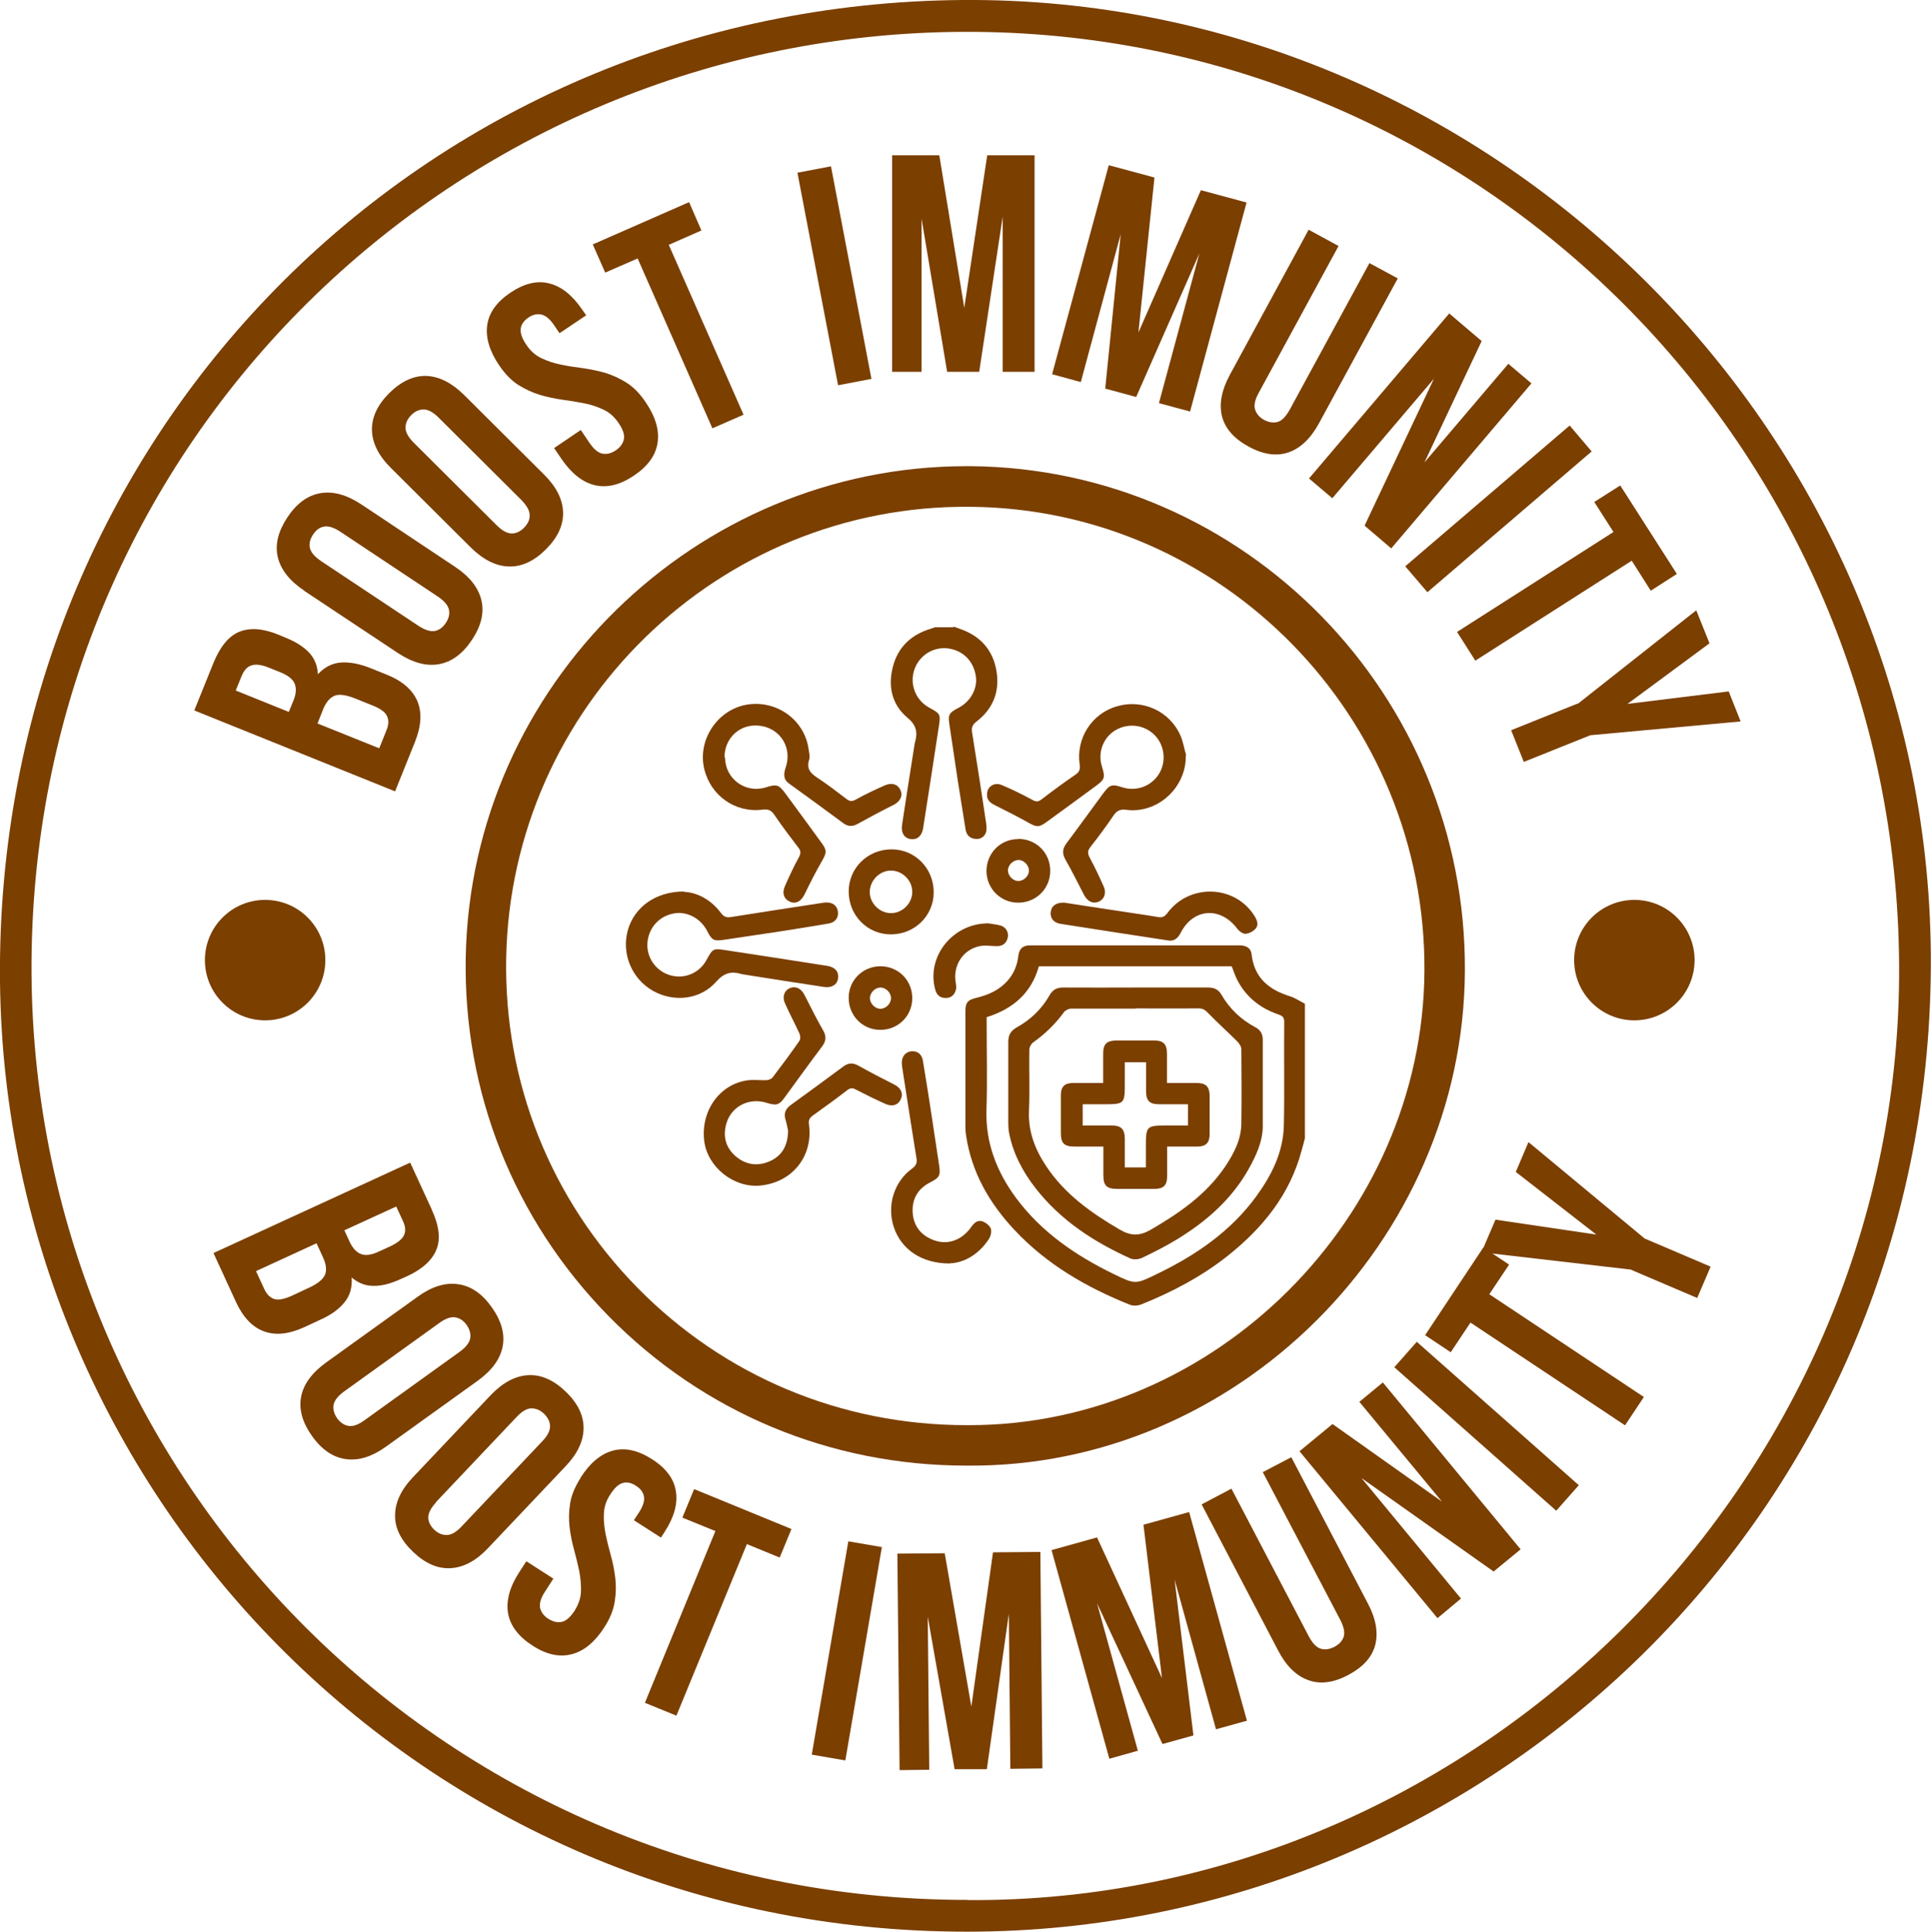 <svg id="Layer_2" data-name="Layer 2" xmlns="http://www.w3.org/2000/svg" viewBox="0 0 103.57 103.6">
  <defs>
    <style>
      .cls-1 {
        fill: #7b3f00;
      }
    </style>
  </defs>
  <g id="Layer_3" data-name="Layer 3">
    <g>
      <circle class="cls-1" cx="87.66" cy="51.49" r="3.23"></circle>
      <g>
        <path class="cls-1" d="M51.66,0c28.21-.19,51.69,22.95,51.9,51.17.22,29.47-23.32,52.07-51.01,52.42C23.12,103.97.28,80.42,0,52.62-.29,23.44,22.62.2,51.66,0ZM51.93,101.9c27.07.16,49.75-22.34,49.93-49.52.18-27.78-21.98-50.43-49.53-50.67C25.06,1.47,2.25,23,1.7,50.88c-.55,27.77,21.76,51.04,50.23,51.01Z"></path>
        <g>
          <path class="cls-1" d="M11.45,35.55c.36-.88.82-1.44,1.39-1.67.57-.23,1.27-.18,2.1.16l.38.16c.55.22.97.49,1.27.81.29.32.44.7.46,1.15.36-.39.78-.6,1.25-.63.47-.03.99.07,1.57.3l.87.35c.83.33,1.38.81,1.64,1.41.26.61.22,1.33-.12,2.19l-1.07,2.66-10.77-4.34,1.03-2.55ZM12.64,37.03l2.85,1.15.27-.66c.12-.31.14-.6.05-.84-.09-.24-.35-.46-.78-.63l-.6-.24c-.39-.16-.7-.2-.93-.13-.23.07-.4.25-.53.55l-.33.81ZM17.03,38.8l3.31,1.33.39-.97c.12-.29.13-.54.03-.75-.09-.21-.34-.4-.74-.56l-.94-.38c-.5-.2-.88-.26-1.13-.16-.25.1-.46.34-.62.73l-.3.76Z"></path>
          <path class="cls-1" d="M16.31,31.67c-.78-.52-1.25-1.12-1.41-1.79-.16-.68.02-1.38.51-2.13.5-.75,1.08-1.18,1.77-1.3.68-.12,1.41.08,2.2.6l5.03,3.35c.78.52,1.25,1.12,1.41,1.79.16.67-.01,1.38-.51,2.13-.5.75-1.09,1.18-1.77,1.3-.68.12-1.41-.08-2.2-.6l-5.03-3.34ZM22.44,33.56c.35.23.65.32.88.28.24-.05.43-.19.59-.43s.22-.48.17-.71c-.05-.24-.25-.47-.6-.71l-5.22-3.47c-.34-.23-.64-.32-.88-.28s-.43.19-.59.43c-.16.24-.22.48-.17.71.05.24.25.47.6.71l5.22,3.47Z"></path>
          <path class="cls-1" d="M20.98,25.11c-.67-.66-1.01-1.34-1.03-2.03-.02-.69.29-1.36.92-1.99.63-.63,1.29-.94,1.98-.93.69.02,1.37.36,2.04,1.02l4.28,4.26c.67.66,1.01,1.34,1.03,2.03.02.69-.28,1.35-.92,1.99-.63.63-1.29.94-1.99.92-.69-.02-1.37-.36-2.04-1.02l-4.28-4.26ZM26.63,28.16c.3.3.56.44.81.45.24,0,.46-.1.67-.31.2-.21.31-.43.3-.67,0-.24-.15-.51-.44-.81l-4.44-4.42c-.3-.3-.57-.44-.81-.44s-.47.1-.67.31c-.2.2-.3.43-.3.67,0,.24.15.51.45.81l4.44,4.42Z"></path>
          <path class="cls-1" d="M26.79,19.62c-.53-.78-.75-1.5-.66-2.17.09-.67.5-1.25,1.24-1.75s1.44-.67,2.09-.5c.65.16,1.24.63,1.77,1.41l.21.3-1.43.96-.27-.4c-.23-.35-.47-.55-.7-.6-.23-.05-.46,0-.7.16-.24.17-.38.36-.41.59-.03.23.06.52.3.87.22.33.49.57.81.72s.66.27,1.03.34c.37.08.76.14,1.17.19.4.06.81.14,1.2.25.4.12.79.3,1.16.53.38.24.72.59,1.03,1.05.53.78.74,1.5.64,2.17-.1.68-.52,1.26-1.26,1.76-.74.5-1.44.68-2.11.52-.66-.16-1.25-.63-1.78-1.4l-.4-.59,1.43-.97.46.68c.24.35.47.55.71.59.24.04.47-.02.71-.18.24-.16.38-.36.43-.59.05-.23-.04-.52-.28-.87-.22-.33-.49-.57-.81-.72-.32-.15-.66-.27-1.03-.34-.37-.07-.76-.14-1.16-.19-.4-.06-.81-.14-1.21-.26-.4-.12-.79-.3-1.16-.53-.38-.24-.72-.59-1.03-1.05Z"></path>
          <path class="cls-1" d="M31.79,13.11l5.17-2.27.66,1.52-1.75.77,4.01,9.11-1.67.73-4.01-9.11-1.74.76-.67-1.52Z"></path>
          <path class="cls-1" d="M42.78,9.26l1.79-.34,2.17,11.4-1.79.34-2.18-11.4Z"></path>
          <path class="cls-1" d="M51.71,16.57l1.24-8.24h2.54v11.61s-1.71,0-1.71,0v-8.32s-1.26,8.32-1.26,8.32h-1.72s-1.37-8.21-1.37-8.21v8.21s-1.58,0-1.58,0v-11.61s2.53,0,2.53,0l1.35,8.24Z"></path>
          <path class="cls-1" d="M61.06,17.83l3.35-7.63,2.45.66-3.03,11.21-1.67-.45,2.17-8.03-3.39,7.7-1.66-.45.83-8.28-2.14,7.93-1.54-.42,3.04-11.21,2.45.66-.86,8.31Z"></path>
          <path class="cls-1" d="M71.79,13.2l-4.28,7.87c-.2.37-.27.67-.19.9.07.22.23.41.48.55.25.13.5.17.72.11.23-.06.44-.28.65-.65l4.28-7.87,1.52.82-4.22,7.76c-.45.83-1,1.35-1.64,1.57-.64.22-1.36.12-2.14-.31-.79-.43-1.26-.97-1.43-1.63-.16-.66-.02-1.4.43-2.23l4.22-7.77,1.6.87Z"></path>
          <path class="cls-1" d="M76.91,20.31l-5.45,6.41-1.25-1.06,7.52-8.85,1.74,1.48-3.07,6.51,4.5-5.29,1.24,1.05-7.52,8.85-1.43-1.22,3.72-7.88Z"></path>
          <path class="cls-1" d="M84.19,22.82l1.18,1.39-8.81,7.55-1.19-1.39,8.82-7.55Z"></path>
          <path class="cls-1" d="M86.9,26.03l3.04,4.75-1.4.9-1.02-1.61-8.39,5.36-.98-1.54,8.39-5.36-1.03-1.61,1.4-.89Z"></path>
          <path class="cls-1" d="M84.62,37.75l6.36-5.02.71,1.77-4.4,3.25,5.43-.67.64,1.61-8.06.74-3.57,1.43-.68-1.7,3.57-1.43Z"></path>
        </g>
        <g>
          <path class="cls-1" d="M23.15,64.86c.4.86.49,1.58.26,2.15s-.75,1.05-1.55,1.42l-.38.17c-.54.25-1.03.37-1.46.36-.43,0-.82-.16-1.16-.45.04.53-.09.98-.39,1.34-.3.37-.73.68-1.3.93l-.86.4c-.81.37-1.53.45-2.15.22-.62-.22-1.13-.76-1.51-1.59l-1.2-2.61,10.55-4.85,1.15,2.5ZM16.97,66.68l-3.24,1.49.44.95c.13.28.3.46.52.54.22.08.52.02.92-.15l.92-.43c.49-.22.79-.46.9-.71.1-.25.07-.56-.11-.95l-.34-.74ZM21.26,64.7l-2.79,1.28.3.65c.15.31.34.52.58.62s.57.06.99-.14l.59-.27c.38-.18.62-.37.73-.58.11-.22.09-.47-.04-.76l-.37-.8Z"></path>
          <path class="cls-1" d="M22.39,69.55c.76-.55,1.49-.78,2.17-.68.69.09,1.29.5,1.81,1.23.52.73.72,1.43.59,2.11-.13.68-.58,1.29-1.34,1.84l-4.9,3.52c-.76.55-1.49.78-2.17.68-.68-.09-1.29-.5-1.81-1.23-.52-.73-.72-1.43-.59-2.11.13-.68.58-1.29,1.34-1.84l4.9-3.52ZM18.46,74.62c-.34.25-.53.49-.57.73-.04.24.03.47.19.71.17.23.37.37.61.41.24.04.53-.06.87-.31l5.09-3.66c.34-.25.53-.49.57-.73.04-.24-.03-.48-.19-.71-.17-.24-.37-.37-.61-.41-.24-.04-.53.06-.87.31l-5.09,3.66Z"></path>
          <path class="cls-1" d="M26.31,74.83c.65-.68,1.32-1.04,2.01-1.08.69-.04,1.36.25,2.01.87.65.62.97,1.27.97,1.96,0,.69-.32,1.38-.97,2.06l-4.15,4.38c-.64.68-1.31,1.04-2.01,1.08-.69.04-1.36-.25-2.01-.87-.65-.62-.98-1.27-.97-1.96,0-.69.32-1.38.97-2.06l4.15-4.38ZM23.4,80.56c-.29.31-.43.58-.43.82,0,.24.12.46.32.66.21.19.43.29.68.28.24,0,.51-.16.8-.47l4.31-4.55c.29-.3.43-.58.42-.82,0-.24-.12-.46-.32-.66-.21-.2-.43-.29-.68-.29-.24,0-.51.16-.8.47l-4.31,4.55Z"></path>
          <path class="cls-1" d="M31.13,79.26c.5-.79,1.08-1.28,1.73-1.46.65-.18,1.35-.03,2.1.45.76.48,1.19,1.06,1.29,1.72.11.67-.09,1.39-.6,2.18l-.2.31-1.45-.93.26-.4c.23-.35.32-.64.28-.87-.04-.23-.19-.43-.43-.58-.24-.16-.48-.21-.7-.15-.23.06-.45.26-.68.62-.22.33-.33.68-.34,1.03-.02.35.02.71.09,1.09.08.37.17.75.28,1.14.11.39.19.79.24,1.21.05.41.04.84-.03,1.28-.07.44-.25.9-.55,1.36-.5.79-1.09,1.28-1.74,1.45-.66.18-1.37.03-2.12-.46-.75-.48-1.19-1.06-1.31-1.73-.11-.67.08-1.4.59-2.19l.39-.6,1.45.93-.45.7c-.23.35-.31.65-.26.88.06.23.2.43.45.58.24.15.48.21.71.16.23-.05.46-.25.69-.6.21-.34.33-.68.34-1.03.01-.35-.02-.71-.09-1.09-.08-.37-.17-.75-.28-1.15-.11-.39-.19-.79-.24-1.21-.05-.41-.04-.84.03-1.28.07-.44.26-.89.56-1.36Z"></path>
          <path class="cls-1" d="M37.23,79.86l5.22,2.14-.63,1.53-1.76-.72-3.78,9.2-1.69-.69,3.78-9.21-1.77-.72.63-1.53Z"></path>
          <path class="cls-1" d="M45.5,82.66l1.8.31-1.96,11.44-1.8-.31,1.96-11.44Z"></path>
          <path class="cls-1" d="M52.1,91.51l1.16-8.26,2.54-.02.11,11.61-1.72.02-.08-8.32-1.18,8.34h-1.73s-1.44-8.18-1.44-8.18l.08,8.21-1.59.02-.12-11.61,2.54-.02,1.43,8.23Z"></path>
          <path class="cls-1" d="M62.33,90.05l-1-8.28,2.45-.68,3.1,11.19-1.66.46-2.22-8.03,1.01,8.36-1.66.46-3.51-7.55,2.19,7.91-1.53.43-3.1-11.19,2.44-.68,3.5,7.58Z"></path>
          <path class="cls-1" d="M66.04,79.82l4.16,7.94c.2.37.41.59.64.66.23.07.47.03.73-.1.25-.13.42-.31.5-.54.07-.23.01-.53-.18-.9l-4.16-7.93,1.53-.8,4.1,7.83c.44.83.57,1.58.4,2.24-.17.66-.66,1.19-1.45,1.61-.79.42-1.51.51-2.15.27-.64-.23-1.18-.76-1.61-1.59l-4.1-7.83,1.61-.85Z"></path>
          <path class="cls-1" d="M73.01,79.25l5.35,6.48-1.26,1.05-7.4-8.95,1.77-1.46,5.87,4.16-4.43-5.35,1.26-1.04,7.39,8.95-1.45,1.19-7.11-5.03Z"></path>
          <path class="cls-1" d="M74.78,73.33l1.21-1.37,8.69,7.69-1.21,1.37-8.69-7.7Z"></path>
          <path class="cls-1" d="M76.44,71.6l3.12-4.7,1.38.92-1.06,1.59,8.29,5.51-1.01,1.52-8.29-5.51-1.06,1.59-1.38-.92Z"></path>
          <path class="cls-1" d="M87.5,68.09l-8.04-.93.75-1.75,5.41.8-4.32-3.36.68-1.6,6.23,5.17,3.54,1.51-.72,1.68-3.54-1.51Z"></path>
        </g>
        <path class="cls-1" d="M51.84,25c.08,0,.16,0,.23,0,14.71.13,26.6,12.28,26.5,27.1-.09,14.45-12.24,26.64-26.72,26.5h-.02c-7.3,0-14.11-2.85-19.19-8.02-5.08-5.18-7.8-12.02-7.66-19.27.29-14.55,12.31-26.3,26.85-26.31ZM52,76.43c13.15,0,24.31-11.12,24.4-24.34.09-13.62-10.83-24.8-24.35-24.91-13.55-.14-24.63,10.73-24.9,24.17-.13,6.66,2.37,12.95,7.04,17.71,4.67,4.75,10.93,7.37,17.64,7.37h.02s0,0,0,0h.13Z"></path>
        <circle class="cls-1" cx="14.22" cy="51.49" r="3.23"></circle>
        <g>
          <path class="cls-1" d="M70,61c-.06.24-.12.47-.19.71-.63,2.36-2.08,4.14-3.95,5.63-1.41,1.12-2.99,1.95-4.66,2.62-.17.07-.41.08-.58.02-2.33-.93-4.48-2.17-6.21-4.02-1.34-1.43-2.29-3.07-2.59-5.04-.03-.19-.04-.38-.04-.57,0-2.03,0-4.06,0-6.08,0-.5.1-.64.6-.76.62-.15,1.19-.4,1.63-.88.36-.39.55-.85.61-1.37.05-.39.24-.56.63-.56,3.75,0,7.49,0,11.24,0,.37,0,.61.16.64.48.14,1.26.93,1.9,2.06,2.25.28.09.53.26.8.4,0,2.4,0,4.79,0,7.19ZM52.92,54.55v.4c0,1.52.04,3.04-.01,4.55-.06,1.79.55,3.34,1.59,4.75,1.36,1.83,3.19,3.08,5.22,4.07,1.17.57,1.18.57,2.34,0,2.07-1,3.94-2.27,5.32-4.16.83-1.14,1.45-2.38,1.48-3.81.04-1.85,0-3.7.02-5.55,0-.24-.09-.32-.3-.39-.99-.34-1.77-.95-2.24-1.9-.11-.22-.18-.46-.28-.69-3.45,0-6.88,0-10.34,0-.4,1.44-1.39,2.29-2.8,2.73Z"></path>
          <path class="cls-1" d="M51.14,33.6c.12.04.24.09.36.13,1.09.38,1.77,1.14,1.95,2.28.18,1.09-.2,2.02-1.08,2.69-.23.18-.27.33-.23.59.26,1.61.51,3.23.75,4.84.02.16.04.34,0,.49-.08.26-.3.4-.58.37-.3-.03-.47-.21-.52-.5-.14-.88-.28-1.75-.42-2.63-.15-1.01-.3-2.01-.45-3.02-.08-.5-.02-.62.49-.88.64-.33,1.03-1.03.93-1.69-.11-.76-.61-1.31-1.34-1.47-.82-.18-1.64.27-1.94,1.06-.3.79.03,1.67.76,2.08.62.34.64.35.53,1.05-.27,1.81-.56,3.63-.84,5.44-.07.41-.32.62-.67.57-.34-.05-.52-.34-.46-.75.22-1.44.44-2.88.67-4.31,0-.05.02-.09.03-.14.15-.53.07-.92-.42-1.32-.83-.7-1.04-1.68-.77-2.72.27-1.06.99-1.73,2.03-2.04.08-.02.15-.06.23-.08.33,0,.66,0,1,0Z"></path>
          <path class="cls-1" d="M42.27,60.64c-.03-.12-.06-.33-.12-.53-.12-.35-.06-.61.25-.84.95-.69,1.9-1.38,2.84-2.08.27-.2.52-.2.82-.03.62.35,1.25.67,1.88.99.37.18.52.47.38.79-.13.31-.44.43-.81.27-.54-.24-1.07-.5-1.59-.77-.18-.1-.3-.11-.47.02-.61.47-1.23.92-1.86,1.37-.18.13-.23.26-.2.47.23,1.71-.89,3.11-2.61,3.28-1.42.14-2.84-.99-3.01-2.4-.19-1.59.81-3.02,2.3-3.24.33-.05.68,0,1.02-.01.12,0,.28-.06.35-.15.49-.64.97-1.29,1.43-1.95.07-.09.06-.29.01-.4-.25-.55-.54-1.08-.78-1.63-.16-.37-.02-.71.3-.82.31-.11.59.05.76.4.32.63.64,1.27.99,1.88.18.31.16.57-.05.85-.69.92-1.36,1.85-2.04,2.78-.27.37-.43.41-.92.26-.94-.31-1.91.17-2.18,1.1-.2.69-.04,1.3.51,1.77.55.46,1.18.54,1.83.25.64-.29.95-.82.97-1.62Z"></path>
          <path class="cls-1" d="M38.89,40.64c.01,1.13,1.09,1.92,2.17,1.59.62-.19.71-.16,1.1.37.64.87,1.28,1.74,1.91,2.61.29.4.27.52.02.96-.33.57-.63,1.16-.92,1.76-.19.4-.47.57-.8.43-.32-.14-.44-.45-.27-.84.23-.52.47-1.04.74-1.53.13-.23.12-.37-.04-.56-.43-.56-.86-1.13-1.26-1.72-.17-.25-.33-.33-.64-.29-1.46.19-2.79-.75-3.13-2.19-.36-1.53.68-3.13,2.23-3.43,1.61-.3,3.15.78,3.37,2.38.03.19.08.4.03.56-.16.48.07.73.44.97.53.35,1.04.74,1.55,1.13.19.15.32.15.53.03.51-.28,1.03-.53,1.56-.76.38-.16.7-.03.83.29.12.31-.04.59-.39.77-.64.32-1.28.66-1.91,1.01-.27.15-.51.16-.76-.02-.97-.72-1.95-1.43-2.93-2.14-.32-.23-.29-.52-.18-.86.4-1.19-.44-2.29-1.69-2.25-.91.03-1.6.78-1.59,1.71Z"></path>
          <path class="cls-1" d="M63.6,40.51c.04,1.71-1.5,3.14-3.19,2.92-.32-.04-.51.04-.69.31-.39.58-.81,1.14-1.24,1.69-.17.22-.14.36-.02.59.27.5.51,1.01.74,1.53.16.37.01.71-.31.82-.31.11-.58-.05-.76-.4-.32-.63-.64-1.26-.99-1.88-.18-.32-.15-.57.05-.85.67-.89,1.32-1.8,1.98-2.69.35-.47.46-.51,1.02-.33.71.23,1.47-.02,1.9-.61.42-.57.43-1.37.02-1.97-.47-.68-1.39-.92-2.15-.55-.74.35-1.11,1.21-.86,2.01.19.61.16.7-.35,1.07-.88.65-1.76,1.29-2.64,1.93-.39.28-.52.26-.93.03-.6-.34-1.21-.64-1.82-.95-.27-.13-.45-.3-.42-.62.03-.4.41-.63.81-.45.55.23,1.09.5,1.63.79.18.1.3.11.47-.02.6-.46,1.21-.91,1.84-1.34.2-.14.26-.29.22-.53-.21-1.4.64-2.74,1.99-3.13,1.38-.41,2.85.26,3.42,1.58.14.33.2.7.3,1.05Z"></path>
          <path class="cls-1" d="M36.68,47.83c.67.02,1.43.39,1.98,1.12.16.22.31.27.55.23,1.61-.26,3.23-.5,4.84-.75.08-.01.16-.03.25-.03.35-.02.6.17.64.48.05.33-.14.59-.5.65-.86.15-1.73.28-2.59.42-1.01.15-2.01.3-3.02.45-.55.08-.65.03-.91-.49-.33-.63-1.01-1.01-1.66-.94-.76.09-1.34.61-1.5,1.35-.18.82.27,1.64,1.06,1.94.79.3,1.67-.03,2.07-.77.34-.62.35-.64,1.05-.53,1.81.27,3.63.56,5.44.84.42.07.62.32.57.67-.05.34-.34.52-.75.46-1.44-.22-2.88-.44-4.31-.67-.05,0-.09-.02-.14-.03-.53-.15-.91-.06-1.33.41-.85.98-2.29,1.13-3.41.49-1.13-.65-1.68-1.98-1.34-3.23.34-1.23,1.47-2.09,3.02-2.09Z"></path>
          <path class="cls-1" d="M50.94,67.76c-1.54,0-2.61-.78-3-1.95-.38-1.14,0-2.43.98-3.14.24-.17.28-.34.23-.59-.26-1.61-.51-3.23-.76-4.84-.01-.08-.02-.16-.02-.25,0-.34.2-.58.51-.61.32-.03.56.15.62.5.15.88.28,1.75.42,2.63.15.99.3,1.99.45,2.98.08.55.03.66-.48.92-.65.33-.97.88-.94,1.58.03.72.42,1.25,1.11,1.51.75.29,1.51.03,2.02-.68.15-.22.34-.41.61-.32.18.06.38.22.45.38.06.15,0,.4-.09.55-.56.87-1.38,1.3-2.1,1.32Z"></path>
          <path class="cls-1" d="M57.03,48.4c.97.15,1.99.31,3.01.46.69.11,1.38.2,2.07.32.23.04.35-.02.5-.21,1.19-1.61,3.64-1.52,4.68.16.14.23.24.48.04.69-.13.14-.35.25-.53.26-.15,0-.35-.15-.45-.29-.91-1.19-2.36-1.08-3.03.25-.14.27-.34.44-.64.4-1.94-.29-3.88-.6-5.82-.9-.36-.06-.55-.32-.5-.65.04-.31.29-.49.69-.48Z"></path>
          <path class="cls-1" d="M47.82,45.55c1.26,0,2.26,1.02,2.26,2.3,0,1.26-1.02,2.26-2.3,2.26-1.26,0-2.26-1.02-2.26-2.3,0-1.26,1.02-2.26,2.3-2.26ZM48.93,47.82c0-.61-.54-1.14-1.15-1.13-.61,0-1.13.54-1.13,1.15,0,.61.54,1.14,1.15,1.13.61,0,1.14-.54,1.13-1.15Z"></path>
          <path class="cls-1" d="M54.62,44.99c.96,0,1.71.75,1.71,1.71,0,.96-.76,1.71-1.72,1.71-.94,0-1.69-.75-1.7-1.69,0-.96.74-1.72,1.7-1.72ZM55.19,46.7c0-.29-.26-.57-.55-.58-.29,0-.57.26-.58.55,0,.29.26.57.55.58.29,0,.57-.26.58-.55Z"></path>
          <path class="cls-1" d="M48.93,53.53c0,.95-.76,1.71-1.72,1.7-.95,0-1.7-.77-1.69-1.73,0-.93.76-1.68,1.7-1.68.96,0,1.71.75,1.71,1.71ZM47.23,52.96c-.29,0-.57.27-.57.57,0,.29.27.57.56.57.29,0,.57-.27.57-.57,0-.29-.27-.57-.57-.57Z"></path>
          <path class="cls-1" d="M52.95,49.51c.23.04.47.06.7.12.3.08.47.37.4.66-.07.3-.28.46-.59.45-.3,0-.62-.06-.91,0-.9.18-1.45,1.04-1.29,1.95.02.14.05.29,0,.42-.07.26-.27.42-.55.41-.32,0-.49-.19-.56-.49-.45-1.75.95-3.49,2.81-3.51Z"></path>
          <path class="cls-1" d="M60.93,52.96c1.29,0,2.59,0,3.88,0,.32,0,.54.11.7.38.44.76,1.05,1.34,1.82,1.75.28.15.4.36.4.69,0,1.53,0,3.06,0,4.59,0,.84-.35,1.59-.75,2.31-.92,1.64-2.28,2.83-3.86,3.79-.59.36-1.22.68-1.85.98-.18.09-.46.12-.64.04-1.97-.89-3.74-2.04-5.09-3.77-.69-.89-1.21-1.87-1.42-2.98-.03-.16-.04-.33-.04-.49,0-1.46,0-2.92,0-4.38,0-.37.14-.59.45-.77.74-.41,1.34-.98,1.76-1.72.17-.3.4-.43.75-.42,1.3.01,2.61,0,3.91,0ZM60.91,54.09c-1.15,0-2.3,0-3.45,0-.14,0-.32.09-.4.2-.46.63-1.01,1.16-1.64,1.61-.11.08-.21.25-.21.39-.02,1.09.03,2.18-.02,3.27-.05,1.11.32,2.07.91,2.96,1,1.52,2.43,2.53,3.97,3.43.59.34,1.06.34,1.65,0,1.53-.89,2.97-1.88,3.98-3.37.47-.7.87-1.45.88-2.32.02-1.33.01-2.66,0-3.99,0-.14-.11-.31-.22-.42-.52-.52-1.06-1-1.57-1.53-.15-.16-.28-.24-.5-.24-1.13.01-2.25,0-3.38,0Z"></path>
          <path class="cls-1" d="M62.6,58.08c.56,0,1.07,0,1.58,0,.5,0,.69.19.7.68,0,.69,0,1.38,0,2.06,0,.47-.2.67-.67.67-.52,0-1.04,0-1.61,0,0,.54,0,1.06,0,1.57,0,.52-.19.7-.71.7-.65,0-1.3,0-1.96,0-.57,0-.75-.17-.75-.73,0-.5,0-.99,0-1.54-.52,0-1.02,0-1.53,0-.57,0-.75-.17-.75-.73,0-.68,0-1.35,0-2.03,0-.45.2-.65.65-.65.53,0,1.06,0,1.62,0,0-.55,0-1.07,0-1.59,0-.5.19-.68.69-.69.68,0,1.35,0,2.03,0,.51,0,.7.19.7.71,0,.51,0,1.01,0,1.56ZM60.32,62.61h1.14c0-.4,0-.77,0-1.15,0-1.06.04-1.1,1.09-1.1.39,0,.77,0,1.17,0,0-.4,0-.76,0-1.14-.53,0-1.04,0-1.55,0-.52,0-.7-.19-.7-.71,0-.52,0-1.03,0-1.54h-1.14c0,.37,0,.71,0,1.06,0,1.19,0,1.19-1.18,1.19-.36,0-.72,0-1.08,0,0,.41,0,.76,0,1.14.54,0,1.05,0,1.57,0,.49,0,.68.19.69.69,0,.52,0,1.04,0,1.57Z"></path>
        </g>
      </g>
    </g>
  </g>
</svg>